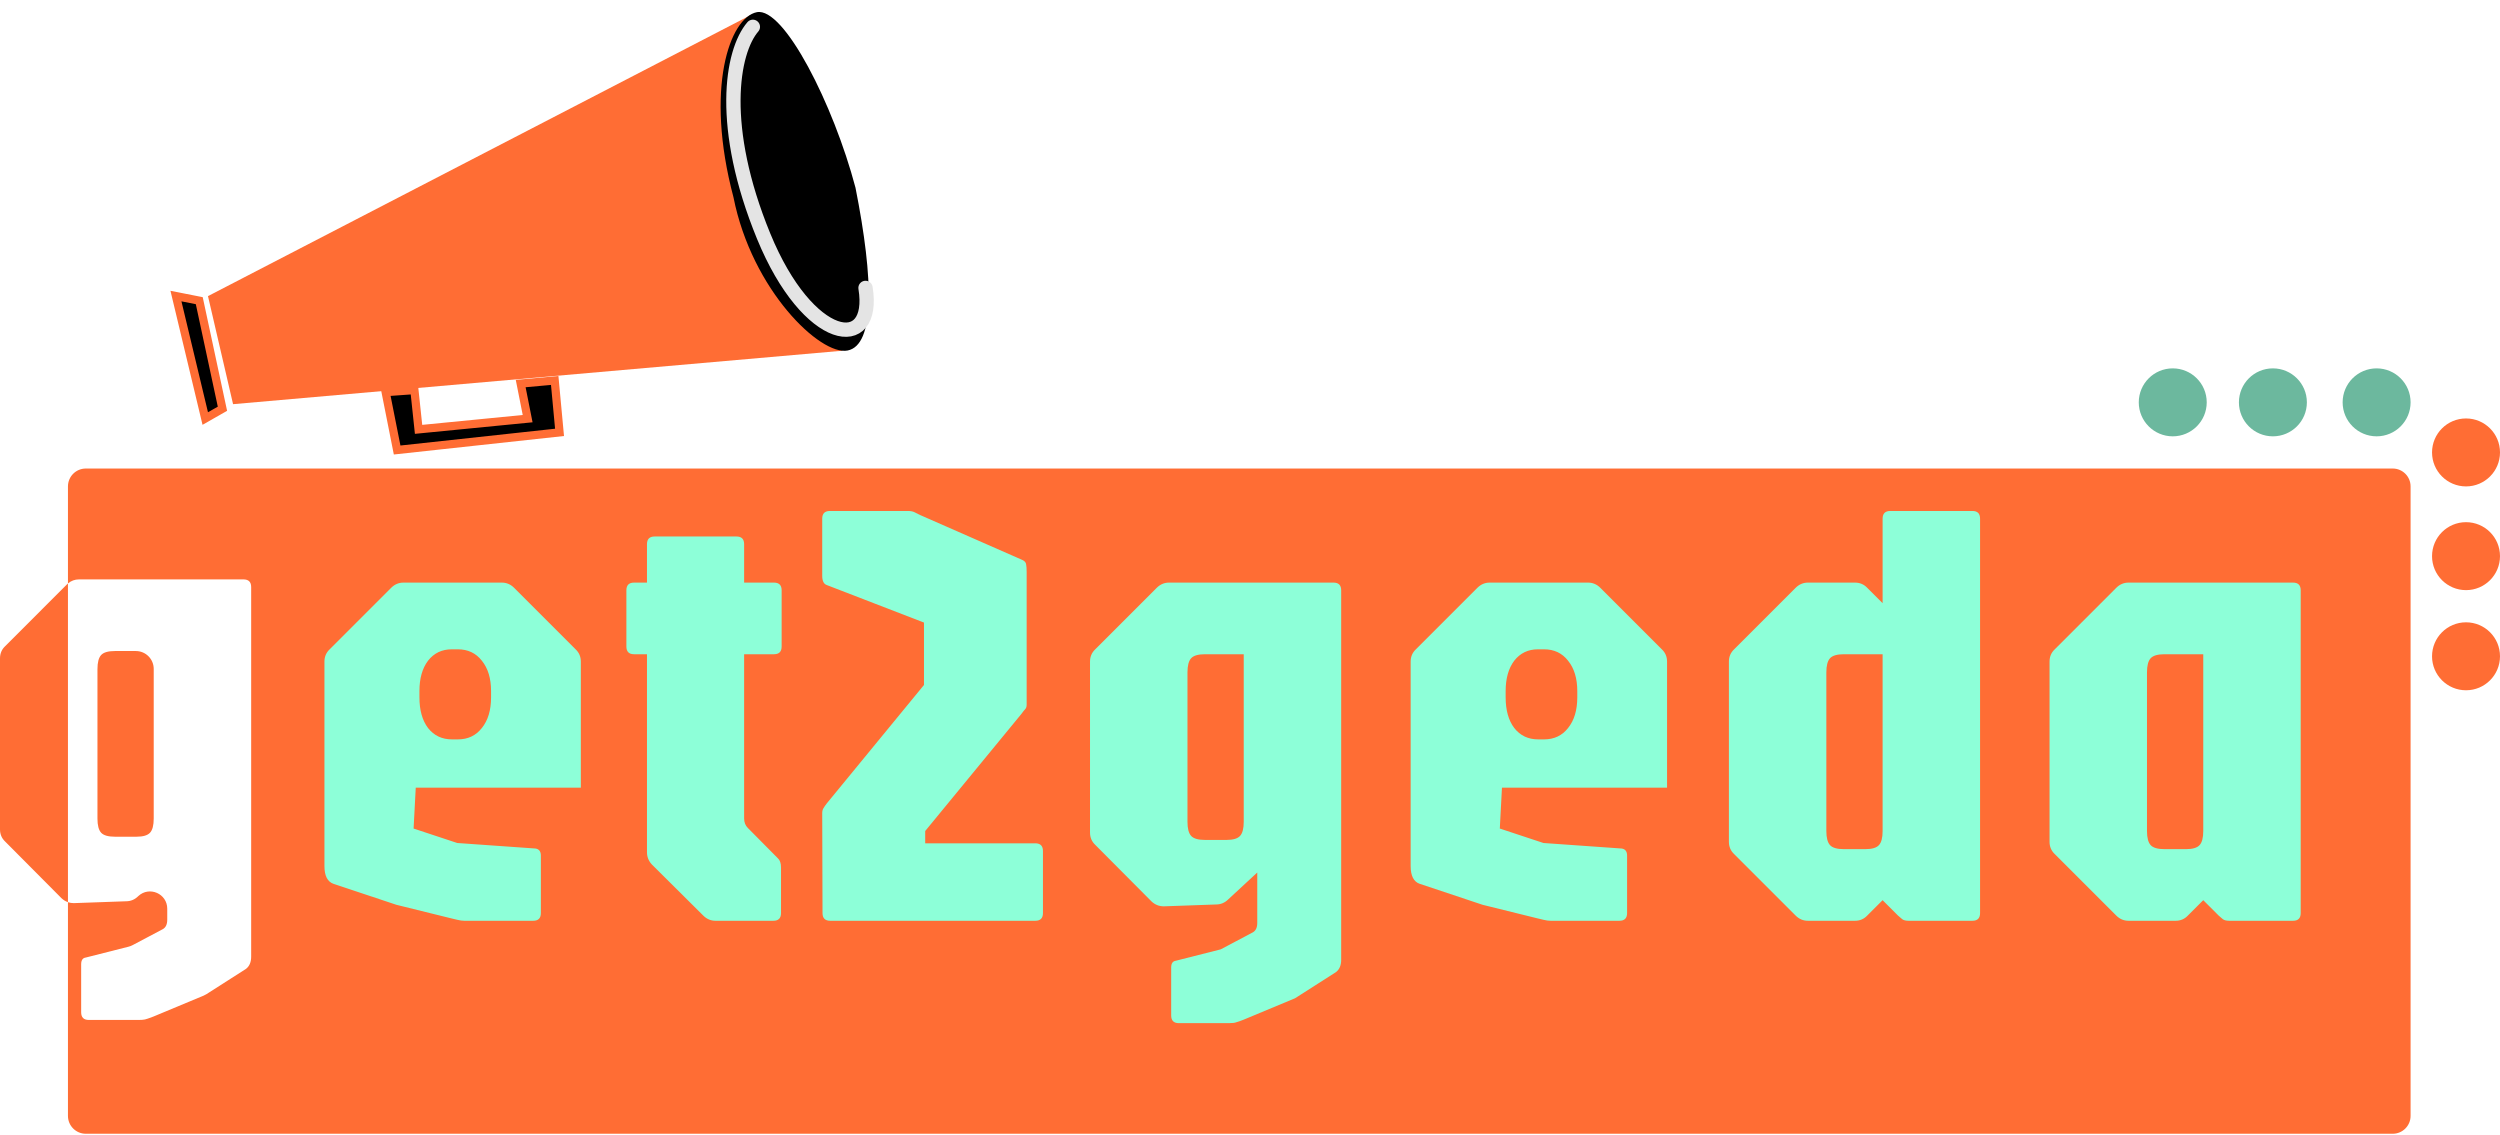 <svg width="304" height="138" viewBox="0 0 304 138" fill="none" xmlns="http://www.w3.org/2000/svg">
<path fill-rule="evenodd" clip-rule="evenodd" d="M293.127 59.147C293.127 57.946 292.154 56.973 290.953 56.973H10.438C9.237 56.973 8.263 57.946 8.263 59.147V70.951C8.212 70.995 8.162 71.041 8.112 71.09L0.636 78.567C0.212 78.966 0 79.464 0 80.062V100.848C0 101.446 0.212 101.944 0.636 102.343L7.477 109.222C7.715 109.446 7.977 109.607 8.263 109.705V135.691C8.263 136.892 9.237 137.865 10.438 137.865H290.953C292.154 137.865 293.127 136.892 293.127 135.691V59.147ZM8.263 109.705C8.485 109.782 8.722 109.82 8.972 109.82L15.327 109.595C15.9 109.595 16.399 109.384 16.823 108.96V108.96C18.162 107.72 20.337 108.67 20.337 110.496V111.838C20.337 112.412 20.15 112.798 19.776 112.997L16.118 114.932C15.965 115.013 15.803 115.075 15.636 115.117L10.43 116.437C10.056 116.486 9.869 116.761 9.869 117.259V123.091C9.869 123.714 10.181 124.026 10.804 124.026H16.897C17.208 124.026 17.452 124.005 17.629 123.965C17.742 123.939 17.851 123.9 17.962 123.866C18.144 123.81 18.375 123.726 18.654 123.614L24.76 121.07C24.876 121.022 24.988 120.963 25.095 120.895L29.907 117.82C30.331 117.496 30.542 116.997 30.542 116.324V71.389C30.542 70.766 30.231 70.455 29.608 70.455H9.608C9.101 70.455 8.653 70.62 8.263 70.951V109.705ZM16.598 101.745H13.982C13.159 101.745 12.598 101.583 12.299 101.259C12 100.935 11.851 100.362 11.851 99.539V81.371C11.851 80.548 12 79.975 12.299 79.651C12.598 79.327 13.159 79.165 13.982 79.165H16.517C17.718 79.165 18.692 80.139 18.692 81.34V99.539C18.692 100.362 18.542 100.935 18.243 101.259C17.944 101.583 17.396 101.745 16.598 101.745Z" fill="#FF6D34"/>
<circle cx="264.206" cy="48.926" r="4.132" fill="#6CB89E"/>
<circle cx="276.384" cy="48.926" r="4.132" fill="#6CB89E"/>
<circle cx="288.996" cy="48.926" r="4.132" fill="#6CB89E"/>
<circle cx="299.868" cy="79.805" r="4.132" transform="rotate(-90 299.868 79.805)" fill="#FF6D34"/>
<circle cx="299.868" cy="67.628" r="4.132" transform="rotate(-90 299.868 67.628)" fill="#FF6D34"/>
<circle cx="299.868" cy="55.016" r="4.132" transform="rotate(-90 299.868 55.016)" fill="#FF6D34"/>
<path d="M91.23 1.862L25.29 36.008L28.341 49.147L102.427 42.649L91.23 1.862Z" fill="#FF6D34"/>
<path d="M104.027 22.822C106.271 34.131 106.371 41.966 103.073 42.621C99.774 43.275 91.436 35.301 89.192 23.993C85.673 10.724 88.734 2.136 92.033 1.481C95.331 0.827 101.355 12.711 104.027 22.822Z" fill="black"/>
<path d="M24.959 50.894L21.396 36.003L24.231 36.562L27.049 49.703L24.959 50.894Z" fill="black" stroke="#FF6D34"/>
<path d="M68.04 52.576L67.452 46.264L63.315 46.641L64.161 50.907L50.897 52.209L50.392 47.432L46.895 47.683L48.291 54.721L68.04 52.576Z" fill="black" stroke="#FF6D34"/>
<path d="M91.548 3.262C88.939 6.307 87.416 15.44 92.853 28.704C98.289 41.969 106.552 43.056 105.247 35.01" stroke="#E4E4E4" stroke-width="1.74" stroke-linecap="round"/>
<path d="M56.461 111.967C56.212 111.967 55.938 111.929 55.639 111.855C55.365 111.78 55.103 111.718 54.854 111.668L48.2 110.023L40.573 107.481C39.826 107.232 39.452 106.509 39.452 105.313V80.452C39.452 79.854 39.664 79.356 40.087 78.957L47.564 71.48C47.988 71.057 48.486 70.845 49.059 70.845H61.022C61.596 70.845 62.094 71.057 62.518 71.48L69.994 78.957C70.418 79.356 70.63 79.854 70.63 80.452V95.78H50.555L50.293 100.752L55.602 102.509L65.134 103.182C65.558 103.256 65.77 103.543 65.77 104.041V111.032C65.77 111.655 65.458 111.967 64.835 111.967H56.461ZM54.966 89.91H55.676C56.898 89.91 57.87 89.449 58.592 88.527C59.34 87.605 59.714 86.359 59.714 84.789V84.041C59.714 82.496 59.34 81.262 58.592 80.34C57.87 79.418 56.898 78.957 55.676 78.957H54.929C53.732 78.957 52.773 79.418 52.05 80.34C51.352 81.262 51.003 82.496 51.003 84.041V84.789C51.003 86.359 51.352 87.605 52.05 88.527C52.773 89.449 53.745 89.91 54.966 89.91ZM87.01 111.967C86.436 111.967 85.938 111.755 85.514 111.331L79.271 105.126C78.873 104.702 78.673 104.203 78.673 103.63V79.555H77.103C76.48 79.555 76.168 79.244 76.168 78.621V71.779C76.168 71.156 76.48 70.845 77.103 70.845H78.673V66.172C78.673 65.549 78.985 65.237 79.608 65.237H89.552C90.175 65.237 90.486 65.549 90.486 66.172V70.845H94.113C94.736 70.845 95.047 71.156 95.047 71.779V78.621C95.047 79.244 94.736 79.555 94.113 79.555H90.486V99.518C90.486 99.992 90.636 100.378 90.935 100.677L94.599 104.378C94.848 104.602 94.972 104.976 94.972 105.499V111.032C94.972 111.655 94.661 111.967 94.038 111.967H87.01ZM100.954 111.967C100.331 111.967 100.019 111.655 100.019 111.032L99.982 98.882C99.982 98.633 100.032 98.434 100.131 98.284C100.231 98.11 100.368 97.91 100.543 97.686L112.356 83.293V75.705L100.543 71.144C100.169 71.019 99.982 70.645 99.982 70.022V63.069C99.982 62.446 100.293 62.134 100.916 62.134H110.374C110.723 62.134 110.998 62.184 111.197 62.284C111.396 62.384 111.621 62.496 111.87 62.62L124.206 68.041C124.53 68.166 124.717 68.34 124.767 68.564C124.817 68.789 124.842 69.113 124.842 69.536V85.686C124.842 85.935 124.78 86.122 124.655 86.247C124.555 86.347 124.406 86.534 124.206 86.808L112.505 101.051V102.546H125.889C126.512 102.546 126.823 102.858 126.823 103.481V111.032C126.823 111.655 126.512 111.967 125.889 111.967H100.954ZM143.35 124.416C142.727 124.416 142.415 124.104 142.415 123.481V117.649C142.415 117.151 142.602 116.877 142.976 116.827L148.434 115.443L152.322 113.387C152.696 113.188 152.883 112.802 152.883 112.228V106.098L149.369 109.35C148.945 109.774 148.446 109.985 147.873 109.985L141.518 110.21C140.945 110.21 140.446 110.01 140.023 109.612L133.181 102.733C132.758 102.334 132.546 101.836 132.546 101.238V80.452C132.546 79.854 132.758 79.356 133.181 78.957L140.658 71.48C141.082 71.057 141.58 70.845 142.153 70.845H162.154C162.777 70.845 163.088 71.156 163.088 71.779V116.715C163.088 117.387 162.876 117.886 162.453 118.21L157.481 121.387L151.2 124.004C150.826 124.154 150.54 124.254 150.341 124.303C150.166 124.378 149.867 124.416 149.443 124.416H143.35ZM146.527 102.135H149.144C149.942 102.135 150.49 101.973 150.789 101.649C151.088 101.325 151.238 100.752 151.238 99.929V79.555H146.527C145.705 79.555 145.144 79.717 144.845 80.041C144.546 80.365 144.397 80.938 144.397 81.761V99.929C144.397 100.752 144.546 101.325 144.845 101.649C145.144 101.973 145.705 102.135 146.527 102.135ZM188.545 111.967C188.296 111.967 188.022 111.929 187.723 111.855C187.449 111.78 187.187 111.718 186.938 111.668L180.284 110.023L172.657 107.481C171.91 107.232 171.536 106.509 171.536 105.313V80.452C171.536 79.854 171.748 79.356 172.171 78.957L179.648 71.48C180.072 71.057 180.57 70.845 181.143 70.845H193.106C193.679 70.845 194.178 71.057 194.602 71.48L202.078 78.957C202.502 79.356 202.714 79.854 202.714 80.452V95.78H182.639L182.377 100.752L187.686 102.509L197.218 103.182C197.642 103.256 197.854 103.543 197.854 104.041V111.032C197.854 111.655 197.542 111.967 196.919 111.967H188.545ZM187.05 89.91H187.76C188.982 89.91 189.954 89.449 190.676 88.527C191.424 87.605 191.798 86.359 191.798 84.789V84.041C191.798 82.496 191.424 81.262 190.676 80.34C189.954 79.418 188.982 78.957 187.76 78.957H187.013C185.816 78.957 184.857 79.418 184.134 80.34C183.436 81.262 183.087 82.496 183.087 84.041V84.789C183.087 86.359 183.436 87.605 184.134 88.527C184.857 89.449 185.829 89.91 187.05 89.91ZM219.841 111.967C219.268 111.967 218.77 111.755 218.346 111.331L210.869 103.855C210.446 103.456 210.234 102.957 210.234 102.359V80.452C210.234 79.854 210.446 79.356 210.869 78.957L218.346 71.48C218.77 71.057 219.268 70.845 219.841 70.845H225.561C226.159 70.845 226.658 71.057 227.056 71.48L228.926 73.35V63.069C228.926 62.446 229.237 62.134 229.86 62.134H239.842C240.465 62.134 240.776 62.446 240.776 63.069V111.032C240.776 111.655 240.465 111.967 239.842 111.967H232.066C231.742 111.967 231.493 111.904 231.318 111.78C231.169 111.655 230.994 111.506 230.795 111.331L228.926 109.462L227.056 111.331C226.658 111.755 226.159 111.967 225.561 111.967H219.841ZM224.215 103.256H226.832C227.63 103.256 228.178 103.094 228.477 102.77C228.776 102.446 228.926 101.873 228.926 101.051V79.555H224.215C223.393 79.555 222.832 79.717 222.533 80.041C222.234 80.365 222.084 80.938 222.084 81.761V101.051C222.084 101.873 222.234 102.446 222.533 102.77C222.832 103.094 223.393 103.256 224.215 103.256ZM258.831 111.967C258.258 111.967 257.76 111.755 257.336 111.331L249.859 103.855C249.436 103.456 249.224 102.957 249.224 102.359V80.452C249.224 79.854 249.436 79.356 249.859 78.957L257.336 71.48C257.76 71.057 258.258 70.845 258.831 70.845H278.832C279.455 70.845 279.766 71.156 279.766 71.779V111.032C279.766 111.655 279.455 111.967 278.832 111.967H271.056C270.732 111.967 270.483 111.904 270.308 111.78C270.159 111.655 269.984 111.506 269.785 111.331L267.916 109.462L266.046 111.331C265.648 111.755 265.149 111.967 264.551 111.967H258.831ZM263.205 103.256H265.822C266.62 103.256 267.168 103.094 267.467 102.77C267.766 102.446 267.916 101.873 267.916 101.051V79.555H263.205C262.383 79.555 261.822 79.717 261.523 80.041C261.224 80.365 261.074 80.938 261.074 81.761V101.051C261.074 101.873 261.224 102.446 261.523 102.77C261.822 103.094 262.383 103.256 263.205 103.256Z" fill="#8DFFD8"/>
</svg>
